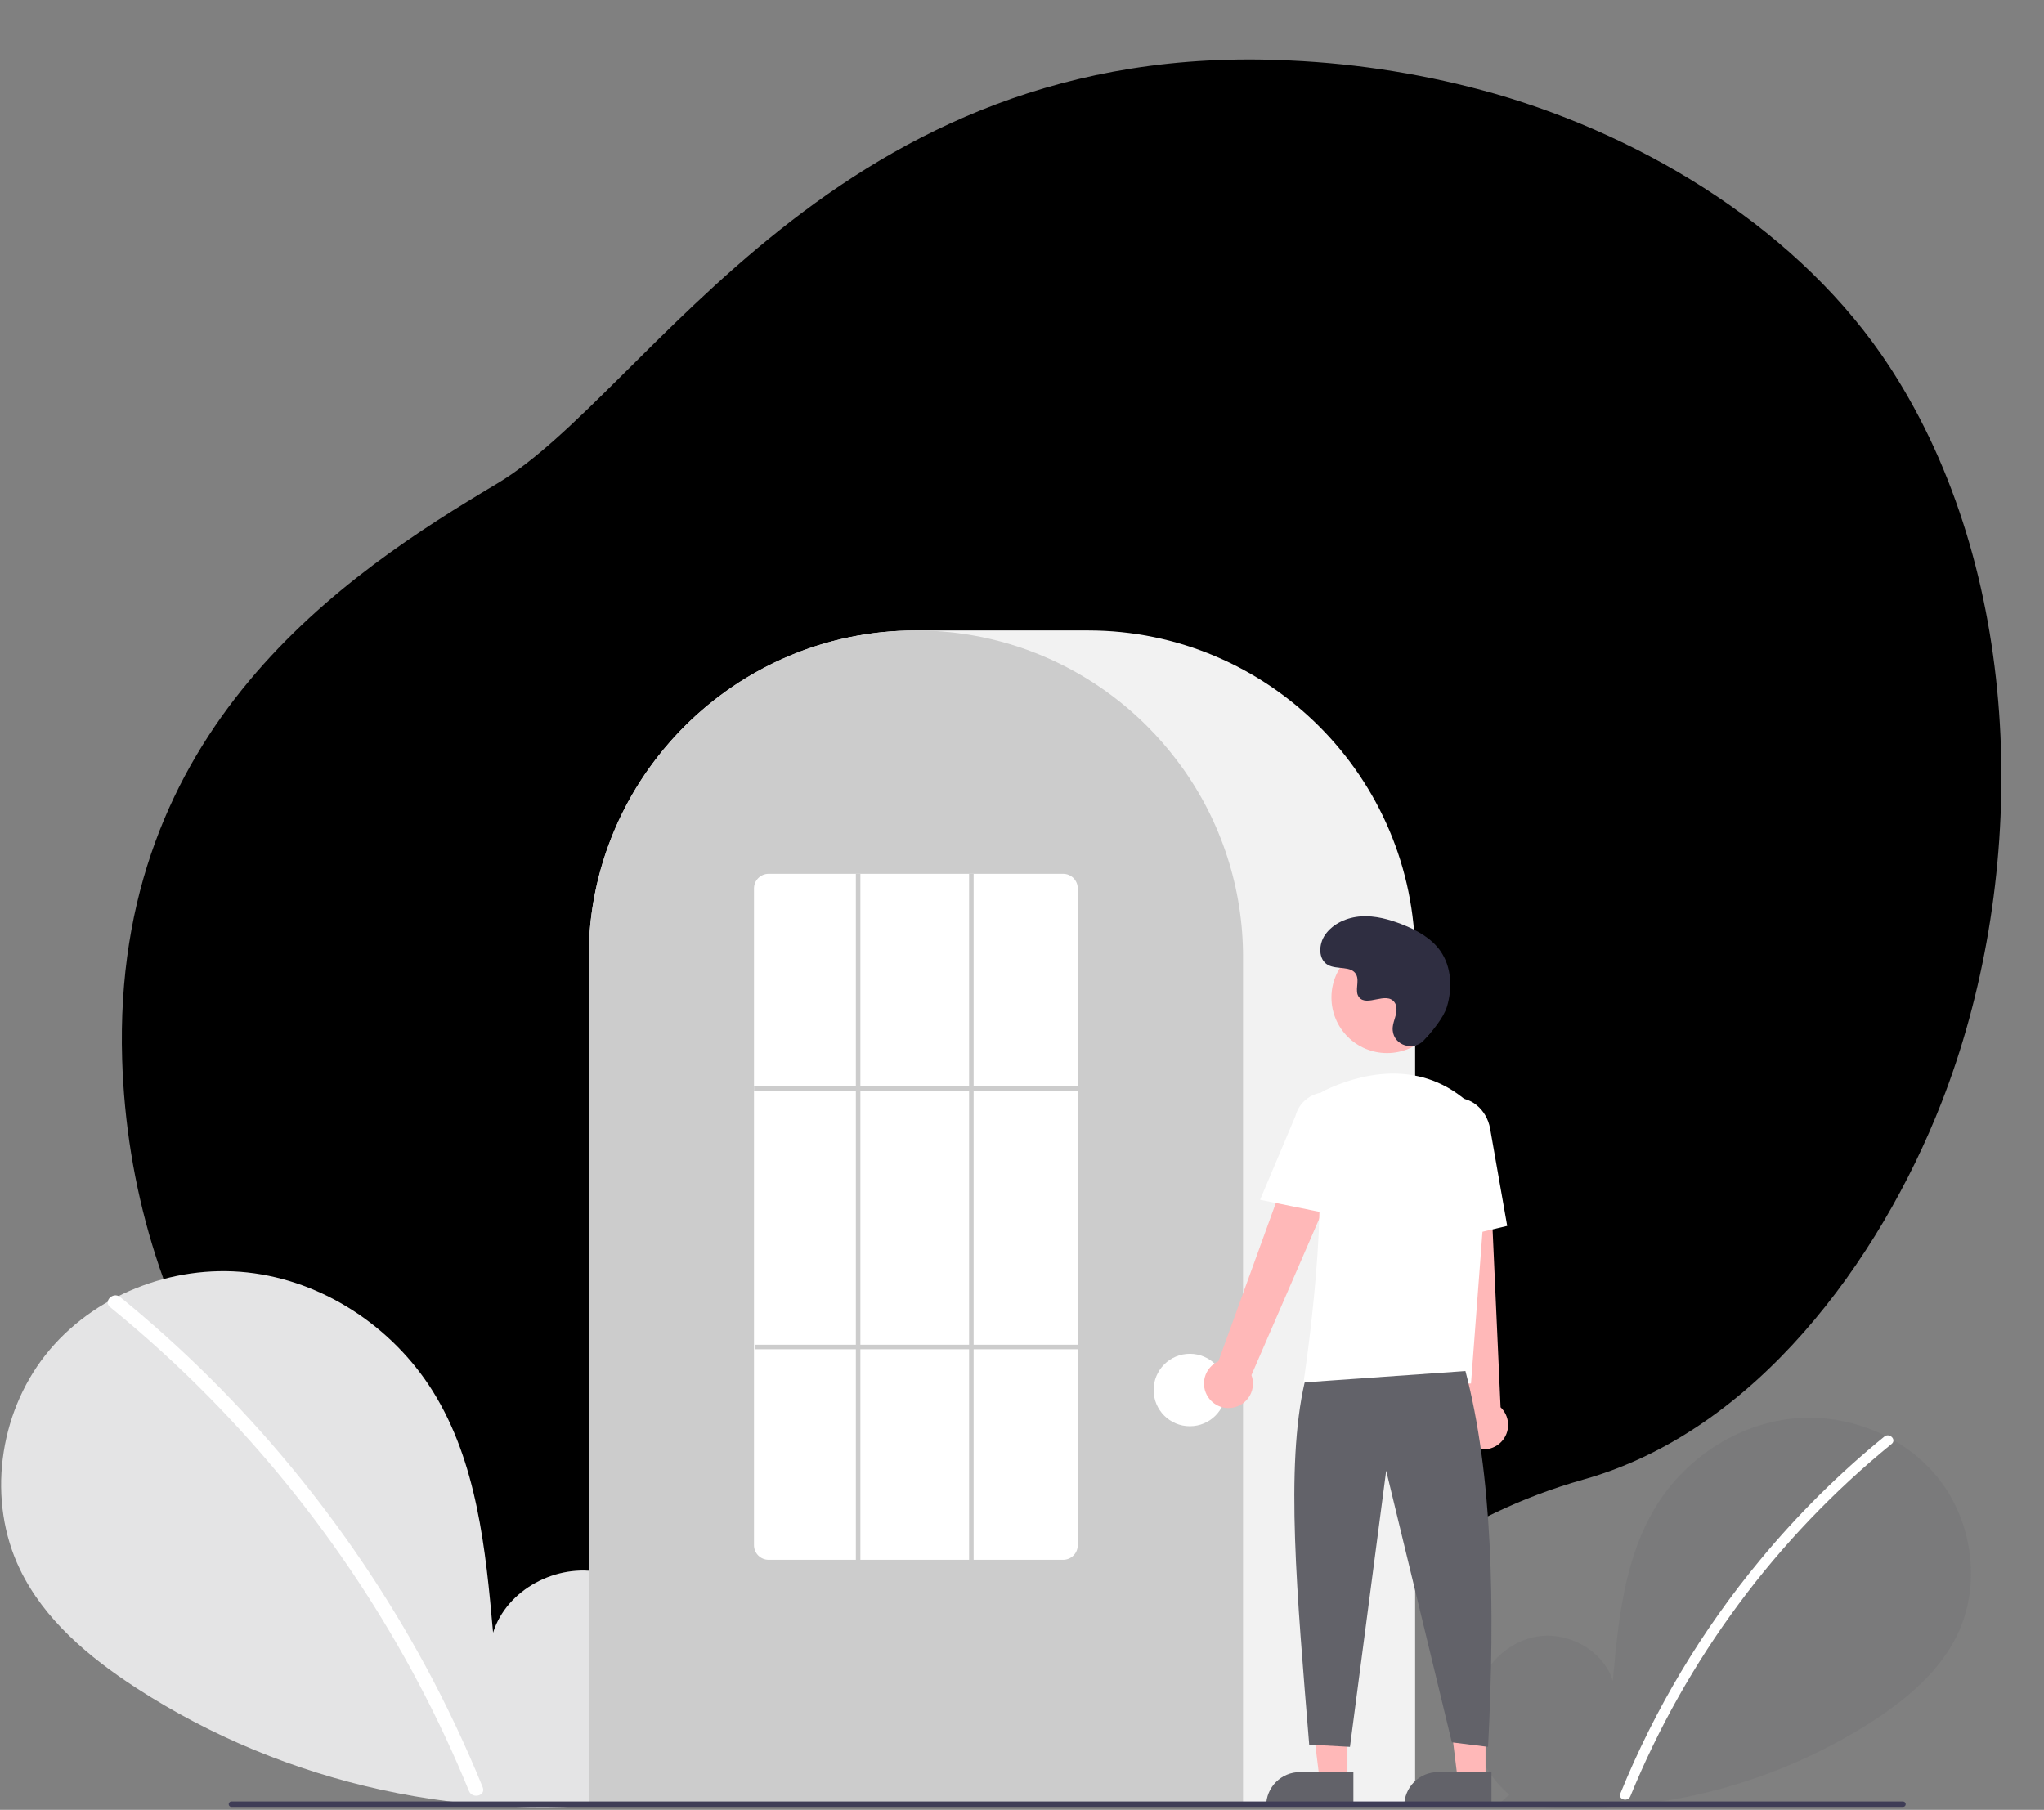 <svg width="428" height="379" viewBox="0 0 428 379" fill="none" xmlns="http://www.w3.org/2000/svg">
    <rect x="0" y="0" width="428" height="379" fill="#808080" stroke="none"/>
    <path d="M406.535 230.904C393.576 264.023 367.589 299.692 331.644 309.806C277.343 325.101 270.182 368.56 173.464 363.003C159.337 362.254 145.333 359.975 131.697 356.206C125.032 354.34 118.492 352.05 112.118 349.351C55.923 325.558 27.216 274.68 25.578 221.891C23.44 152.457 72.363 120.152 104.104 101.257C135.845 82.362 174.964 7.958 270.114 12.678C284.643 13.337 299.046 15.672 313.039 19.636C344.932 28.815 377.197 48.495 395.683 76.822C397.064 78.949 398.386 81.105 399.654 83.341C424.335 126.729 424.212 185.742 406.535 230.904Z" fill="black"/>
    <path d="M316.036 375.835C310.756 371.372 307.548 364.323 308.389 357.461C309.23 350.599 314.441 344.291 321.199 342.833C327.957 341.376 335.661 345.41 337.714 352.012C338.844 339.284 340.145 326.022 346.912 315.183C353.04 305.368 363.653 298.346 375.155 297.089C386.656 295.833 398.766 300.578 405.94 309.656C413.113 318.735 414.869 331.933 409.845 342.355C406.144 350.033 399.326 355.747 392.182 360.396C369.096 375.291 341.409 381.348 314.213 377.453L316.036 375.835Z" fill="#626269" fill-opacity="0.17"/>
    <path d="M394.567 300.841C385.077 308.571 376.37 317.217 368.573 326.653C356.372 341.369 346.498 357.869 339.296 375.578C338.769 376.87 340.867 377.432 341.388 376.155C353.171 347.374 371.983 322.008 396.101 302.375C397.184 301.493 395.641 299.966 394.567 300.841Z" fill="white"/>
    <path d="M133.02 374.622C140.273 368.493 144.678 358.812 143.523 349.386C142.368 339.961 135.212 331.296 125.929 329.295C116.647 327.293 106.065 332.834 103.246 341.901C101.694 324.419 99.906 306.205 90.612 291.317C82.195 277.837 67.619 268.191 51.821 266.466C36.023 264.74 19.39 271.257 9.537 283.726C-0.315 296.195 -2.727 314.323 4.173 328.638C9.256 339.184 18.622 347.032 28.434 353.417C59.739 373.787 98.573 382.283 135.525 376.845" fill="#E4E4E5"/>
    <path d="M25.16 271.619C38.196 282.236 50.154 294.111 60.863 307.071C71.573 320.018 81.002 333.973 89.018 348.741C93.499 357.025 97.523 365.547 101.075 374.27C101.799 376.044 98.918 376.816 98.202 375.062C91.911 359.684 84.129 344.959 74.966 331.099C65.848 317.289 55.411 304.397 43.803 292.602C37.238 285.934 30.311 279.633 23.053 273.726C21.566 272.514 23.685 270.417 25.16 271.619Z" fill="white"/>
    <path d="M296.318 378.084H123.269V200.53C123.269 162.754 154.001 132.021 191.777 132.021H227.81C265.586 132.021 296.318 162.754 296.318 200.53V378.084Z" fill="#F2F2F2"/>
    <path d="M260.285 378.084H123.268V200.53C123.23 186.055 127.814 171.946 136.351 160.257C136.666 159.828 136.98 159.404 137.304 158.986C141.433 153.569 146.347 148.8 151.884 144.833C152.197 144.606 152.511 144.382 152.83 144.158C157.463 140.952 162.475 138.331 167.751 136.355C168.064 136.236 168.383 136.117 168.702 136.003C173.474 134.3 178.421 133.134 183.451 132.525C183.763 132.483 184.083 132.449 184.403 132.416C189.305 131.892 194.249 131.892 199.151 132.416C199.47 132.449 199.79 132.483 200.106 132.526C205.134 133.134 210.08 134.301 214.851 136.003C215.17 136.117 215.489 136.236 215.803 136.355C221.014 138.307 225.967 140.888 230.551 144.043C230.869 144.262 231.188 144.486 231.502 144.709C234.606 146.925 237.521 149.393 240.218 152.088C242.381 154.251 244.396 156.555 246.251 158.987C246.573 159.405 246.887 159.828 247.201 160.256C255.739 171.945 260.323 186.055 260.285 200.53V378.084Z" fill="#CCCCCC"/>
    <path d="M249.145 298.67C253.335 298.67 256.731 295.274 256.731 291.085C256.731 286.895 253.335 283.499 249.145 283.499C244.956 283.499 241.56 286.895 241.56 291.085C241.56 295.274 244.956 298.67 249.145 298.67Z" fill="white"/>
    <path d="M282.142 372.765H276.329L273.563 350.346L282.142 350.346L282.142 372.765Z" fill="#FFB8B8"/>
    <path d="M272.18 371.104H283.39V378.162H265.122C265.122 377.236 265.305 376.318 265.659 375.462C266.014 374.605 266.534 373.827 267.189 373.172C267.845 372.516 268.623 371.996 269.479 371.642C270.335 371.287 271.253 371.104 272.18 371.104Z" fill="#626269"/>
    <path d="M311.062 372.765H305.25L302.484 350.346L311.063 350.346L311.062 372.765Z" fill="#FFB8B8"/>
    <path d="M301.096 371.104H312.306V378.162H294.038C294.038 377.236 294.221 376.318 294.575 375.462C294.93 374.605 295.45 373.827 296.105 373.172C296.761 372.516 297.539 371.996 298.395 371.642C299.251 371.287 300.169 371.104 301.096 371.104Z" fill="#626269"/>
    <path d="M252.984 292.587C252.565 291.971 252.287 291.271 252.169 290.536C252.051 289.801 252.095 289.049 252.299 288.332C252.503 287.616 252.861 286.954 253.349 286.391C253.837 285.828 254.442 285.379 255.122 285.076L274.881 230.617L284.603 235.923L262.043 287.966C262.477 289.142 262.465 290.436 262.008 291.604C261.552 292.771 260.683 293.731 259.566 294.301C258.449 294.87 257.162 295.01 255.949 294.695C254.736 294.379 253.681 293.629 252.984 292.587Z" fill="#FFB8B8"/>
    <path d="M308.092 302.82C307.446 302.45 306.889 301.943 306.461 301.334C306.032 300.725 305.742 300.029 305.612 299.296C305.481 298.563 305.512 297.811 305.704 297.091C305.896 296.372 306.243 295.703 306.721 295.132L300.6 237.523L311.664 238.029L314.208 294.695C315.114 295.561 315.67 296.73 315.772 297.979C315.874 299.229 315.513 300.472 314.76 301.474C314.006 302.476 312.911 303.166 311.682 303.414C310.453 303.662 309.176 303.451 308.092 302.82Z" fill="#FFB8B8"/>
    <path d="M290.441 220.529C296.873 220.529 302.086 215.316 302.086 208.885C302.086 202.454 296.873 197.24 290.441 197.24C284.01 197.24 278.797 202.454 278.797 208.885C278.797 215.316 284.01 220.529 290.441 220.529Z" fill="#FFB8B8"/>
    <path d="M308.019 289.719H272.913L272.955 289.445C273.018 289.037 279.212 248.464 274.644 235.19C274.186 233.886 274.226 232.458 274.757 231.181C275.288 229.905 276.273 228.87 277.522 228.276C284.051 225.201 296.584 221.415 307.163 230.604C308.72 231.978 309.935 233.696 310.714 235.621C311.492 237.546 311.812 239.626 311.648 241.696L308.019 289.719Z" fill="white"/>
    <path d="M279.657 254.46L263.852 251.253L271.26 233.697C271.703 231.997 272.803 230.542 274.318 229.651C275.833 228.76 277.639 228.507 279.34 228.946C281.042 229.385 282.5 230.481 283.394 231.994C284.288 233.507 284.546 235.312 284.111 237.015L279.657 254.46Z" fill="white"/>
    <path d="M299.898 260.414L298.948 238.632C298.227 234.538 300.571 230.667 304.176 230.034C307.782 229.404 311.302 232.244 312.026 236.369L315.598 256.721L299.898 260.414Z" fill="white"/>
    <path d="M306.852 287.111C312.501 308.624 313.117 335.977 311.593 365.813L304.007 364.865L290.258 307.972L282.672 365.813L274.138 365.339C271.589 334.034 269.107 307.158 273.19 289.481L306.852 287.111Z" fill="#626269"/>
    <path d="M298.116 217.884C295.944 220.198 291.909 218.956 291.626 215.795C291.604 215.549 291.606 215.302 291.631 215.057C291.777 213.657 292.586 212.385 292.392 210.907C292.349 210.539 292.212 210.188 291.994 209.888C290.263 207.57 286.199 210.925 284.566 208.826C283.564 207.54 284.742 205.514 283.973 204.075C282.958 202.177 279.953 203.114 278.068 202.074C275.971 200.918 276.097 197.7 277.477 195.744C279.16 193.357 282.112 192.084 285.027 191.9C287.941 191.717 290.836 192.505 293.557 193.565C296.649 194.77 299.714 196.435 301.617 199.154C303.931 202.46 304.153 206.904 302.996 210.77C302.292 213.122 299.89 215.994 298.116 217.884Z" fill="#2F2E41"/>
    <path d="M398.479 378.389H48.448C48.298 378.388 48.155 378.329 48.05 378.223C47.944 378.117 47.885 377.974 47.885 377.824C47.885 377.675 47.944 377.531 48.05 377.426C48.155 377.32 48.298 377.26 48.448 377.26H398.479C398.629 377.26 398.772 377.32 398.878 377.426C398.983 377.531 399.042 377.675 399.042 377.824C399.042 377.974 398.983 378.117 398.878 378.223C398.772 378.329 398.629 378.388 398.479 378.389Z" fill="#3F3D56"/>
    <path d="M222.595 326.643H160.961C160.149 326.647 159.369 326.329 158.791 325.759C158.213 325.189 157.885 324.413 157.879 323.601V186.029C157.885 185.218 158.213 184.441 158.791 183.871C159.369 183.301 160.149 182.983 160.961 182.988H222.595C223.406 182.983 224.187 183.301 224.765 183.871C225.342 184.441 225.67 185.218 225.676 186.029V323.601C225.67 324.413 225.342 325.189 224.765 325.759C224.187 326.329 223.406 326.647 222.595 326.643Z" fill="white"/>
    <path d="M225.676 227.502H157.879V228.45H225.676V227.502Z" fill="#CCCCCC"/>
    <path d="M225.911 281.602H158.113V282.551H225.911V281.602Z" fill="#CCCCCC"/>
    <path d="M180.159 182.988H179.211V327.117H180.159V182.988Z" fill="#CCCCCC"/>
    <path d="M203.868 182.988H202.92V327.117H203.868V182.988Z" fill="#CCCCCC"/>
</svg>
